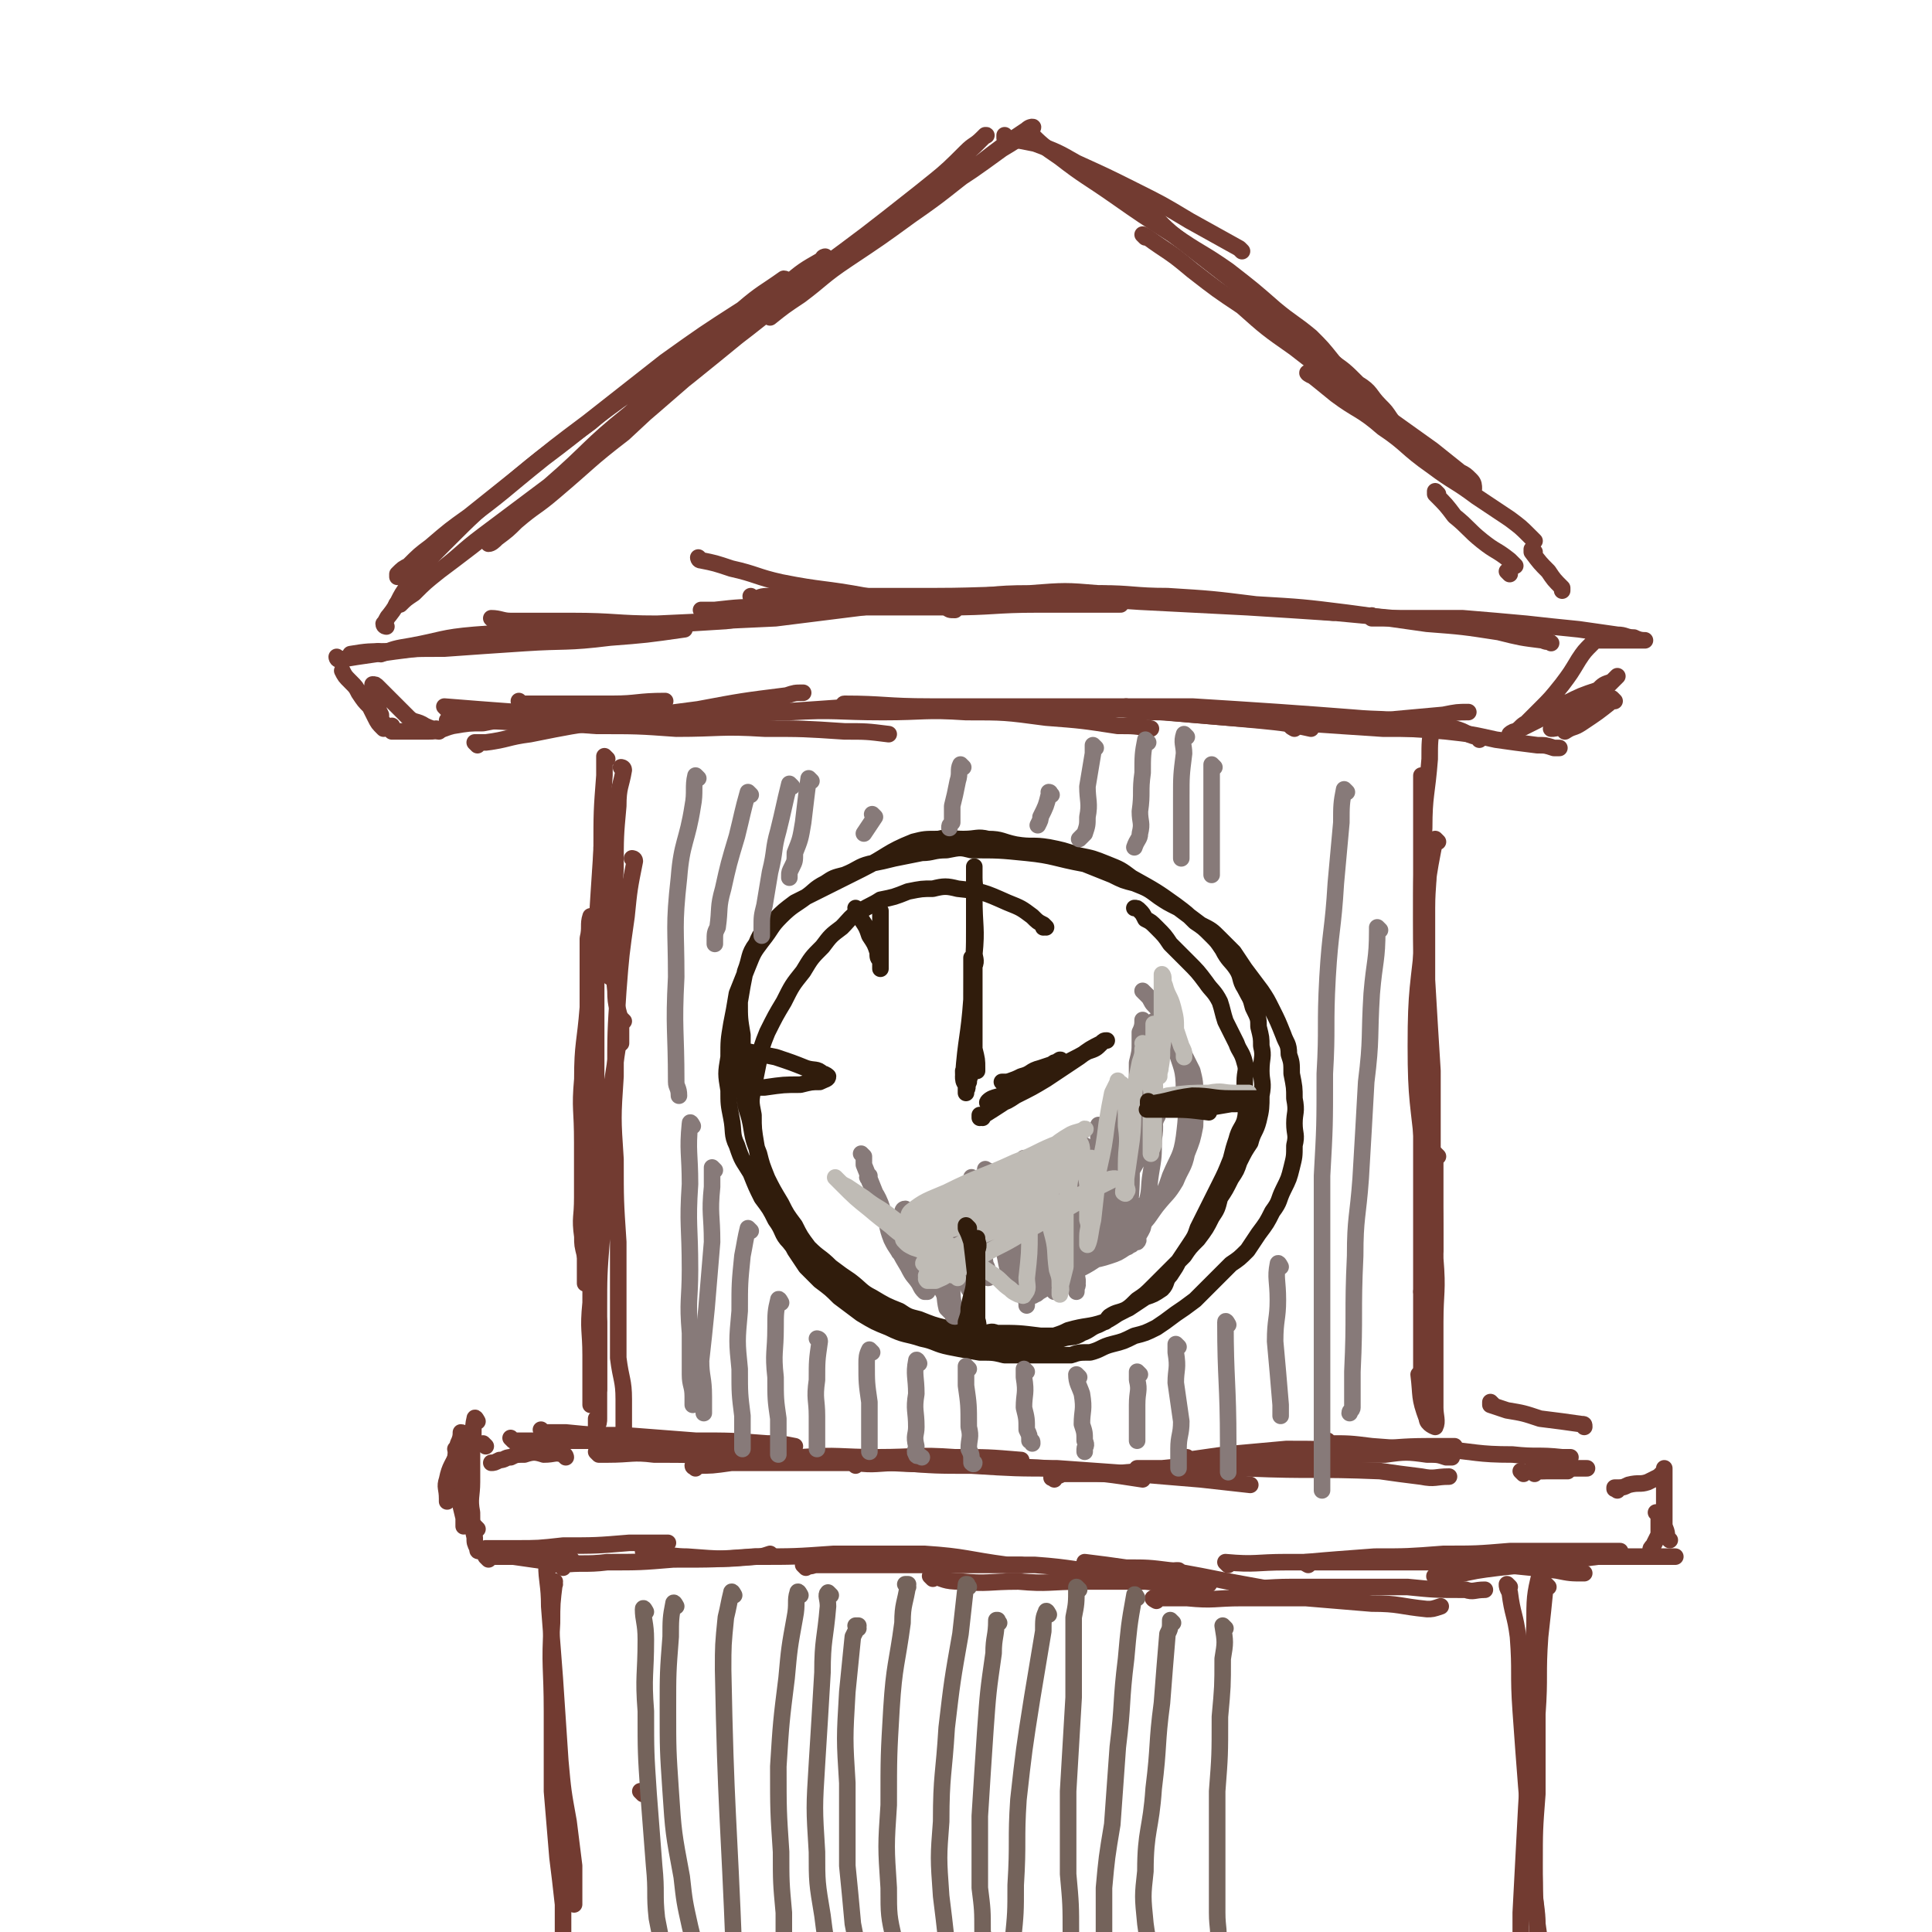 <svg viewBox='0 0 700 700' version='1.1' xmlns='http://www.w3.org/2000/svg' xmlns:xlink='http://www.w3.org/1999/xlink'><g fill='none' stroke='rgb(114,59,49)' stroke-width='6' stroke-linecap='round' stroke-linejoin='round'><path d='M220,290c0,0 -1,-1 -1,-1 0,1 0,2 0,4 0,7 0,7 -1,14 0,10 -1,10 0,21 0,8 1,8 2,16 0,4 0,4 0,9 0,0 1,0 1,1 '/><path d='M226,279c0,0 -1,-1 -1,-1 0,0 1,0 1,1 -1,6 -2,6 -2,13 -1,11 -1,11 -1,23 -1,13 0,13 0,26 0,9 -1,9 0,18 0,6 1,6 2,12 0,3 0,3 0,6 0,0 0,0 0,1 '/><path d='M220,275c0,0 -1,-1 -1,-1 0,3 0,4 0,7 -1,13 -1,13 -1,27 -1,15 -1,15 -2,31 0,14 0,14 0,27 0,11 0,11 0,22 0,8 0,8 0,17 0,6 0,6 0,11 0,2 0,2 0,5 '/><path d='M223,295c0,0 -1,-1 -1,-1 -1,3 0,4 -1,9 -2,13 -2,13 -3,27 -2,16 -2,16 -4,32 -1,14 -1,14 -2,28 -1,12 -1,12 -1,25 0,7 0,7 0,14 0,3 0,3 0,6 0,2 0,2 0,3 0,0 0,0 0,0 '/><path d='M216,340c0,0 -1,-1 -1,-1 0,0 1,0 1,1 -1,3 -1,3 -1,7 -1,12 -1,12 -2,25 -1,14 -1,14 -1,29 -1,14 0,14 0,27 0,10 0,10 0,19 0,6 0,6 0,12 0,2 0,2 0,5 0,0 0,0 0,1 '/><path d='M215,333c0,0 -1,-1 -1,-1 -1,3 0,4 -1,8 0,12 0,12 0,25 -1,13 -2,13 -2,26 -1,11 0,11 0,23 0,10 0,10 0,20 0,7 -1,7 0,14 0,3 0,3 1,7 '/><path d='M230,312c0,0 -1,-1 -1,-1 0,0 1,0 1,1 -2,10 -2,10 -3,20 -2,14 -2,14 -3,27 -1,15 -1,15 -1,31 -1,15 -1,15 0,30 0,15 0,15 1,30 0,11 0,11 0,23 0,9 0,9 0,19 1,8 2,8 2,15 0,5 0,5 0,10 0,2 0,2 0,4 0,0 0,0 0,1 '/><path d='M226,370c0,0 -1,-1 -1,-1 -1,3 -1,4 -1,9 -2,13 -2,13 -4,26 -2,13 -2,13 -3,27 -1,14 -1,14 -2,27 0,11 1,11 2,21 0,7 0,7 0,14 0,3 0,3 0,6 0,2 0,3 0,4 0,1 0,0 0,0 '/><path d='M222,399c0,0 -1,-1 -1,-1 0,0 1,0 1,1 -1,10 -2,10 -2,21 -1,14 -1,14 -2,29 -1,13 -1,13 -1,26 0,10 0,10 0,20 0,6 0,6 0,13 0,3 0,3 0,6 0,1 0,2 -1,3 0,0 0,0 0,-1 0,-1 0,-1 0,-2 '/><path d='M220,414c0,0 -1,-1 -1,-1 -1,4 0,5 -1,10 -1,11 -2,11 -3,22 -1,14 -1,14 -1,27 -1,10 0,10 0,19 0,6 0,6 0,12 0,3 0,3 0,6 '/><path d='M186,522c0,0 -1,-1 -1,-1 0,0 0,0 1,1 0,0 0,0 0,0 6,0 6,0 13,0 9,0 9,0 17,0 3,0 3,0 5,0 '/><path d='M202,521c0,0 -1,-1 -1,-1 0,0 0,0 1,1 2,0 2,0 5,1 9,0 9,-1 17,0 11,0 11,0 22,1 1,0 1,0 3,0 '/><path d='M197,519c0,0 -1,-1 -1,-1 0,0 0,0 1,1 4,0 4,0 8,0 10,1 10,1 21,1 13,1 13,1 26,2 13,0 13,0 26,1 5,0 5,0 10,1 '/><path d='M217,527c0,0 -1,-1 -1,-1 0,0 0,0 1,1 1,0 2,0 3,0 9,0 9,-1 17,0 13,0 13,0 26,1 14,0 14,0 27,0 14,-1 14,0 28,0 14,0 14,-1 28,0 12,0 12,0 24,1 '/><path d='M252,532c0,0 -1,-1 -1,-1 0,0 0,1 1,0 6,0 6,0 13,-1 12,0 12,0 25,0 16,0 16,0 32,0 18,1 18,0 35,1 16,1 16,0 31,2 13,1 13,1 26,3 '/><path d='M310,531c0,0 -1,-1 -1,-1 0,0 0,0 1,0 7,1 8,0 16,0 13,1 13,1 26,1 16,1 16,1 31,1 14,1 14,1 28,2 12,1 12,1 24,2 9,1 9,1 18,2 '/><path d='M382,536c0,0 -1,-1 -1,-1 0,0 0,1 0,0 2,0 2,0 4,-1 9,0 9,0 17,0 12,-1 12,-1 23,-2 14,0 14,0 27,0 24,1 24,0 48,1 7,1 7,1 15,2 5,1 5,0 10,0 '/><path d='M439,533c0,0 -1,-1 -1,-1 1,0 2,0 4,0 8,-1 8,-2 17,-3 11,-1 11,-1 22,-2 10,0 10,0 21,0 7,-1 8,-1 15,0 4,0 4,0 7,1 1,0 1,0 2,0 '/><path d='M431,529c0,0 -1,-1 -1,-1 0,0 0,1 0,1 7,-1 7,-1 14,-2 11,-1 11,-1 22,-2 12,0 12,0 24,1 7,0 7,0 15,0 6,0 6,0 11,0 3,0 3,0 6,0 0,0 0,0 0,0 '/><path d='M413,533c0,0 -1,-1 -1,-1 0,0 0,1 0,0 5,0 5,0 9,0 10,-1 10,-1 20,-2 15,-2 15,-3 29,-4 14,-1 14,-1 29,-1 12,-1 12,-1 25,-1 2,0 2,0 3,0 '/><path d='M205,528c0,0 -1,-1 -1,-1 0,0 0,0 1,1 0,0 0,0 0,0 0,0 0,-1 -1,-1 -3,-1 -3,0 -7,0 -3,-1 -4,-1 -7,0 -3,0 -3,0 -5,1 -2,0 -2,1 -4,1 -2,1 -2,1 -3,1 '/><path d='M176,524c0,0 -1,-1 -1,-1 0,0 0,0 1,1 0,0 0,0 0,0 0,0 -1,-1 -1,-1 0,0 0,0 1,1 0,0 0,0 0,0 '/><path d='M166,526c0,0 -1,-1 -1,-1 0,0 1,0 1,1 -2,5 -3,5 -4,10 -1,3 0,3 0,7 0,1 0,1 0,1 '/><path d='M168,520c0,0 0,-1 -1,-1 0,1 0,2 -1,4 -1,4 -1,4 -1,8 0,5 0,5 1,10 1,5 1,5 2,9 0,2 0,2 0,3 '/><path d='M173,515c0,0 -1,-2 -1,-1 -1,4 0,5 -1,10 0,7 0,7 0,13 0,5 -1,6 0,11 0,4 0,5 1,9 0,2 0,2 1,4 0,1 0,1 1,1 '/><path d='M168,538c0,0 -1,-1 -1,-1 0,0 1,0 1,0 0,4 -1,5 0,8 0,4 1,3 3,7 1,1 1,1 2,2 '/><path d='M177,565c0,0 -1,-1 -1,-1 4,0 5,0 10,0 7,1 7,1 14,2 3,0 3,0 7,-1 '/><path d='M177,562c0,0 -1,-1 -1,-1 5,0 6,0 11,0 8,0 8,0 17,-1 12,0 12,0 24,-1 7,0 7,0 14,0 '/><path d='M204,568c0,0 -1,-1 -1,-1 8,-1 9,0 17,-1 12,0 12,0 24,-1 15,0 15,0 29,-1 3,0 3,0 6,-1 '/><path d='M234,563c0,0 -1,-1 -1,-1 7,0 8,2 16,2 13,1 13,1 25,0 14,0 14,0 28,-1 17,0 17,0 33,0 15,1 15,2 30,4 3,0 3,0 5,0 '/><path d='M292,568c0,0 -1,-1 -1,-1 0,0 0,0 1,0 2,1 2,0 4,0 9,0 9,0 19,0 14,0 14,0 28,0 16,0 16,0 32,0 14,1 14,2 28,3 11,0 11,0 23,-1 1,0 1,0 1,0 '/><path d='M338,572c0,0 -1,-1 -1,-1 0,0 0,0 1,0 4,1 4,2 10,2 10,1 10,0 21,0 11,1 11,0 23,0 11,0 11,0 23,0 10,1 10,1 20,1 2,0 2,0 3,0 '/><path d='M394,567c0,0 -1,-1 -1,-1 0,0 0,0 0,0 8,1 8,1 15,2 8,0 8,0 16,1 11,2 11,2 21,4 11,2 11,2 22,4 2,0 2,0 4,0 '/><path d='M419,580c0,0 -2,-1 -1,-1 5,0 6,0 12,0 10,1 10,0 20,0 11,0 11,0 23,0 12,1 12,1 24,2 10,0 10,1 20,2 2,0 2,0 5,-1 '/><path d='M449,576c0,0 -1,-1 -1,-1 0,0 0,0 0,0 10,1 10,0 20,0 11,0 11,0 21,0 11,0 11,0 21,0 10,1 10,1 21,1 3,1 3,0 7,0 '/><path d='M445,567c0,0 -1,-1 -1,-1 0,0 0,0 0,0 11,1 11,0 22,0 13,0 13,0 27,0 13,0 13,0 26,0 13,1 13,1 26,1 10,1 10,1 19,2 5,1 5,1 10,1 '/><path d='M474,567c0,0 -2,-1 -1,-1 11,-1 12,-1 25,-2 12,0 12,0 25,-1 12,0 12,0 24,-1 11,0 11,0 21,0 8,0 8,0 16,0 2,0 2,0 3,0 '/><path d='M521,572c0,0 -2,-1 -1,-1 2,-1 3,0 6,0 9,-2 9,-2 17,-3 9,-1 9,-1 19,-2 9,-1 9,-1 17,-2 9,0 9,0 17,0 3,0 3,0 6,0 3,0 3,0 5,0 0,0 0,0 0,0 0,0 -1,0 -2,0 -1,0 -1,0 -1,0 -1,0 -1,0 -2,0 -1,0 -1,0 -2,0 -1,0 -1,0 -2,0 0,0 0,0 0,0 0,0 0,0 0,0 0,-1 0,-1 0,-2 0,-1 0,-1 1,-2 1,-2 1,-2 2,-4 0,-1 0,-2 0,-3 0,-1 0,-1 0,-2 0,-1 0,-1 0,-1 0,-1 0,-2 0,-2 0,0 0,0 0,0 0,1 0,0 -1,0 '/><path d='M482,523c0,0 -1,-1 -1,-1 0,0 0,0 0,1 8,0 8,0 16,1 13,1 13,1 25,1 13,1 13,2 26,2 9,1 9,0 18,1 1,0 1,0 3,0 '/><path d='M552,534c0,0 -1,-1 -1,-1 0,0 0,0 0,0 2,1 2,0 4,0 6,0 6,0 12,0 1,0 1,0 1,0 '/><path d='M199,568c0,0 -1,-2 -1,-1 0,6 1,7 1,15 1,13 1,13 2,26 1,15 1,15 2,30 1,11 1,11 3,22 1,8 1,8 2,16 0,7 0,7 0,14 0,0 0,0 0,-1 '/><path d='M201,574c0,0 -1,-1 -1,-1 0,0 1,0 1,0 -1,8 -1,8 -1,15 -1,16 0,16 0,32 0,15 0,15 0,29 1,12 1,12 2,24 1,8 1,8 2,17 0,4 0,4 0,8 0,2 0,2 0,3 '/><path d='M233,650c0,0 -1,-1 -1,-1 '/><path d='M547,575c0,0 -1,-1 -1,-1 0,1 0,1 1,3 1,8 2,8 3,16 1,13 0,13 1,27 1,14 1,14 2,27 1,12 1,12 2,23 1,9 1,9 1,17 1,7 1,7 1,13 1,3 1,3 1,7 0,1 0,1 0,2 0,0 0,0 0,0 '/><path d='M561,575c0,0 -1,-1 -1,-1 0,0 0,0 0,0 -1,10 -1,10 -2,19 -1,14 0,14 -1,28 0,14 0,14 0,29 -1,13 -1,13 -1,26 0,11 0,11 1,21 1,7 1,7 2,15 0,4 0,4 1,9 0,2 0,3 0,4 0,0 0,-1 0,-2 '/><path d='M559,571c0,0 -1,-2 -1,-1 -2,8 -2,9 -2,19 -1,17 -1,17 -2,34 0,16 0,16 -1,32 -1,19 -1,19 -2,38 0,4 0,4 0,8 0,1 0,1 0,1 '/><path d='M521,419c0,0 -1,-1 -1,-1 0,3 0,4 0,7 0,8 0,8 0,15 0,5 0,5 0,9 0,2 0,2 0,4 '/><path d='M516,282c0,0 -1,-1 -1,-1 0,6 0,7 0,14 0,14 0,14 0,28 0,16 0,16 0,32 0,16 0,16 0,33 0,15 0,15 0,31 0,13 0,13 0,27 0,12 0,12 0,24 0,8 0,8 0,17 0,5 0,5 0,11 0,2 0,2 0,5 0,0 0,1 0,1 0,-1 0,-1 0,-1 '/><path d='M518,312c0,0 -1,-1 -1,-1 0,0 0,0 0,1 1,8 0,8 0,17 0,13 0,13 0,26 1,17 1,17 2,33 0,18 0,18 0,36 1,16 1,16 1,32 1,12 0,12 0,23 0,9 0,9 0,18 0,7 0,7 0,13 0,3 1,5 0,7 0,0 -3,-1 -3,-3 -3,-8 -2,-8 -3,-16 '/><path d='M520,264c0,0 -1,-1 -1,-1 -1,5 -1,6 -1,12 -1,13 -2,13 -2,25 -1,17 -1,17 -1,33 0,22 1,22 1,43 1,17 0,17 0,34 0,13 1,13 1,25 0,10 0,10 0,20 0,4 0,4 0,9 0,2 1,3 0,4 0,1 -1,0 -1,0 -1,0 -1,0 -1,0 '/><path d='M521,305c0,0 -1,-1 -1,-1 -3,15 -3,16 -4,33 -2,21 -3,21 -3,42 0,20 1,20 3,41 0,2 0,2 0,5 '/><path d='M541,509c0,0 -1,-1 -1,-1 0,0 0,0 0,1 0,0 0,0 0,0 3,1 3,1 6,2 6,1 6,1 12,3 8,1 8,1 15,2 1,0 1,0 1,1 '/><path d='M556,534c0,0 -1,-1 -1,-1 0,0 0,0 0,0 0,0 0,0 0,0 6,0 6,0 11,-1 4,0 4,0 8,0 1,0 1,0 1,0 '/><path d='M586,540c0,0 -1,-1 -1,-1 0,0 0,1 0,0 3,0 3,0 5,-1 4,-1 4,0 7,-1 2,-1 2,-1 4,-2 1,-1 1,-1 2,-2 0,0 0,-1 0,-1 0,1 0,1 0,2 0,2 0,2 0,4 0,3 0,3 0,7 0,3 0,3 0,7 0,2 1,2 1,5 1,1 1,1 1,1 0,0 0,0 0,0 '/><path d='M189,255c0,0 -1,-1 -1,-1 0,0 0,1 1,1 3,0 3,0 7,0 13,0 13,0 26,0 9,0 9,-1 19,-1 '/><path d='M173,270c0,0 -1,-1 -1,-1 1,0 2,0 4,0 8,-1 8,-2 16,-3 15,-3 15,-3 29,-5 16,-2 17,-2 32,-4 16,-3 16,-3 32,-5 3,-1 3,-1 6,-1 '/><path d='M163,262c0,0 -1,-1 -1,-1 13,0 14,0 29,1 12,0 12,0 25,1 15,0 15,0 29,1 16,0 16,-1 32,0 14,0 14,0 29,1 8,0 8,0 16,1 '/><path d='M162,257c0,0 -1,-1 -1,-1 12,1 13,1 26,2 15,1 15,2 30,2 17,0 17,0 33,0 18,-1 18,-2 36,-2 17,-1 17,0 34,0 15,0 15,-1 30,0 14,0 14,0 29,2 13,1 13,1 26,3 6,0 6,0 12,1 '/><path d='M249,262c0,0 -1,-1 -1,-1 0,0 0,1 1,1 5,-1 5,-2 10,-2 11,-1 11,-1 22,-2 15,-1 15,-1 29,-2 17,0 17,1 34,1 17,0 17,0 34,0 15,0 15,0 30,0 13,1 13,1 25,2 12,1 12,1 23,2 10,1 10,1 19,3 0,0 0,0 0,0 '/><path d='M307,256c0,0 -2,-1 -1,-1 14,0 15,1 31,1 14,0 14,0 29,0 17,0 17,0 35,0 15,0 15,0 31,0 16,1 16,1 31,2 14,1 14,1 27,2 11,1 11,0 22,2 8,1 8,1 15,2 4,1 4,2 8,3 1,0 1,0 1,1 '/><path d='M409,257c0,0 -1,-1 -1,-1 0,0 0,1 0,1 7,1 7,1 14,1 11,1 11,1 23,2 13,1 13,1 26,2 15,1 15,1 30,2 11,0 11,0 23,1 9,1 9,1 18,3 7,1 7,1 15,2 3,0 3,0 6,1 1,0 1,0 2,0 '/><path d='M469,264c0,0 -2,-1 -1,-1 5,-1 6,0 13,-1 10,-1 10,-1 20,-1 11,-1 11,-1 22,-2 5,-1 5,-1 9,-1 '/><path d='M202,261c0,0 -1,-1 -1,-1 0,0 1,1 1,1 -3,0 -4,0 -8,0 -4,0 -5,-1 -9,0 -5,0 -5,0 -10,1 -5,0 -5,0 -11,1 -4,1 -4,2 -9,2 -3,0 -3,0 -6,0 -3,0 -3,0 -5,0 -1,0 -1,0 -2,0 0,-1 0,-1 0,-2 '/><path d='M159,265c0,0 -1,-1 -1,-1 0,0 1,1 1,1 -2,-1 -3,-1 -5,-2 -3,-2 -4,-1 -6,-3 -2,-2 -2,-2 -4,-4 -1,-1 -1,-1 -3,-3 -1,-1 -1,-1 -3,-3 -1,-1 -1,-1 -1,-1 -1,-1 -1,-1 -2,-1 0,0 0,0 0,0 0,0 0,0 0,1 0,3 0,3 1,5 1,3 1,3 2,5 0,2 0,2 1,3 0,1 0,1 0,2 0,0 0,0 0,0 -2,-2 -2,-2 -3,-4 -1,-2 -1,-2 -2,-4 -2,-2 -2,-2 -4,-5 -1,-2 -1,-2 -3,-4 -2,-2 -2,-2 -3,-4 0,0 0,0 0,0 '/><path d='M123,239c0,0 -1,-1 -1,-1 0,0 0,1 1,1 6,-1 6,-1 13,-2 7,-1 7,-1 15,-2 2,0 2,0 4,0 '/><path d='M128,238c0,0 -1,-1 -1,-1 6,-1 7,-1 13,-1 10,-1 10,-1 21,-1 14,-1 14,-1 29,-2 15,-1 15,0 31,-2 13,-1 13,-1 27,-3 '/><path d='M138,237c0,0 -1,-1 -1,-1 0,0 1,0 1,1 0,0 0,0 0,0 5,-2 5,-2 11,-3 11,-2 11,-3 23,-4 13,-1 13,-1 27,-1 16,-1 16,-1 31,-2 17,-1 17,-1 33,-2 14,-2 14,-2 29,-4 4,0 4,0 8,0 '/><path d='M179,225c0,0 -1,-1 -1,-1 3,0 4,1 7,1 11,0 11,0 22,0 16,0 16,1 31,1 22,-1 22,-1 43,-2 16,-2 16,-2 32,-4 '/><path d='M254,203c0,0 -1,-1 -1,-1 0,0 0,1 1,1 5,1 5,1 11,3 9,2 9,3 18,5 15,3 15,2 31,5 14,2 14,2 29,4 1,1 1,1 3,1 '/><path d='M255,222c0,0 -1,-1 -1,-1 1,0 2,0 5,0 9,-1 9,-1 18,-1 14,-1 14,0 29,0 19,0 19,0 37,0 17,0 17,-1 33,-1 13,0 13,0 26,0 2,0 2,0 4,0 '/><path d='M273,217c0,0 -1,-1 -1,-1 0,0 0,1 1,1 2,0 2,-1 5,-1 12,-1 12,0 23,0 19,0 19,0 38,0 19,0 19,-1 39,0 18,0 18,1 35,2 20,1 20,1 39,2 16,1 16,1 31,2 '/><path d='M339,218c0,0 -1,-1 -1,-1 2,0 3,0 7,0 14,-1 14,-2 28,-2 13,-1 13,-1 25,0 71,5 71,6 141,12 '/><path d='M400,216c0,0 -2,-1 -1,-1 11,0 12,1 24,1 16,1 16,1 32,3 17,1 17,1 33,3 15,2 15,2 29,4 13,1 13,1 26,3 8,2 8,2 16,3 2,1 2,0 3,1 '/><path d='M498,224c0,0 -1,-1 -1,-1 0,0 0,1 0,1 17,0 17,0 33,0 12,1 12,1 23,2 9,1 9,1 19,2 7,1 7,1 14,2 3,0 3,1 6,1 2,1 3,1 4,1 0,0 0,0 -1,0 -1,0 -1,0 -2,0 -1,0 -1,0 -2,0 -2,0 -2,0 -4,0 -2,0 -2,0 -3,0 -2,0 -2,0 -3,0 -1,0 -1,0 -2,0 0,0 0,0 -1,0 0,0 0,0 0,0 0,0 0,0 -1,1 -3,3 -3,3 -5,6 -3,5 -3,5 -6,9 -4,5 -4,5 -8,9 -2,2 -2,2 -5,5 -2,1 -2,2 -4,3 -1,1 -2,1 -2,1 0,0 1,-1 2,-1 4,-2 4,-2 8,-4 5,-3 5,-3 10,-6 6,-3 6,-3 12,-5 2,-2 2,-2 5,-3 1,-1 2,-2 2,-2 0,0 -1,1 -2,2 -2,2 -2,2 -4,4 -3,3 -3,3 -7,6 -2,2 -2,1 -5,3 -2,2 -1,2 -3,3 -1,1 -2,1 -3,1 0,0 1,-1 1,-1 0,0 0,0 0,0 '/><path d='M585,254c0,0 -1,-1 -1,-1 0,0 0,0 0,1 0,0 0,0 0,0 -5,4 -5,4 -11,8 -3,2 -3,1 -6,3 '/><path d='M140,227c0,0 -1,0 -1,-1 1,-1 1,-2 2,-3 4,-5 3,-6 7,-11 6,-8 6,-8 13,-15 11,-11 11,-11 23,-21 14,-12 15,-12 30,-23 8,-7 8,-7 17,-13 '/><path d='M285,102c0,0 0,-1 -1,-1 -7,5 -8,5 -15,11 -14,9 -14,9 -28,19 -14,11 -14,11 -28,22 -12,9 -12,9 -23,18 -10,8 -10,8 -20,16 -7,5 -7,5 -14,11 -4,3 -4,3 -8,7 -2,1 -2,1 -4,3 0,1 0,1 0,1 2,-2 2,-2 4,-4 10,-8 10,-8 20,-16 15,-11 14,-11 29,-23 16,-12 16,-13 33,-25 15,-11 16,-10 31,-21 11,-8 11,-8 23,-15 5,-4 5,-4 11,-8 2,-1 3,-2 4,-4 0,0 -1,0 -1,1 -7,4 -7,4 -13,9 -14,11 -13,11 -26,21 -16,13 -16,13 -31,26 -15,12 -14,13 -29,26 -12,9 -12,9 -24,18 -8,6 -8,7 -16,13 -5,4 -5,4 -9,8 -3,2 -3,2 -5,4 -1,0 -2,0 -1,0 5,-4 6,-5 11,-9 16,-12 16,-12 31,-24 21,-16 21,-16 41,-32 23,-18 23,-18 45,-36 33,-26 33,-25 65,-51 7,-6 7,-6 13,-12 3,-3 3,-2 6,-5 1,-1 2,-1 1,-1 -1,1 -2,2 -4,4 -10,9 -10,9 -20,17 -19,15 -19,15 -38,29 -19,16 -19,16 -38,31 -16,13 -16,13 -31,27 -13,10 -12,10 -25,21 -7,6 -7,5 -14,11 -3,3 -3,3 -7,6 -1,1 -2,2 -3,2 0,0 -1,-1 0,-2 7,-7 8,-7 16,-13 18,-15 18,-15 37,-29 20,-17 20,-18 41,-34 19,-15 19,-15 39,-29 16,-11 16,-11 31,-21 11,-7 11,-7 22,-15 5,-3 5,-3 9,-6 1,-1 3,-2 2,-2 0,0 -1,0 -2,1 -9,6 -9,6 -18,13 -12,9 -11,9 -24,18 -11,8 -11,8 -23,16 -9,6 -9,7 -17,13 -6,4 -6,4 -11,8 '/><path d='M365,50c0,0 -1,0 -1,-1 0,0 0,1 0,1 6,1 6,1 11,2 8,3 8,3 15,7 11,5 11,5 21,10 10,5 10,5 20,11 9,5 9,5 18,10 1,1 1,1 1,1 '/><path d='M374,49c0,0 -1,-1 -1,-1 4,4 5,5 11,9 9,7 10,7 20,14 10,7 10,7 21,14 10,7 10,6 20,13 9,7 9,7 17,14 6,5 7,5 13,10 4,4 4,4 8,9 2,2 2,2 3,4 '/><path d='M403,66c0,0 -1,0 -1,-1 0,0 0,1 0,1 6,4 6,4 12,8 7,7 7,8 15,14 9,7 9,7 18,14 9,7 8,8 17,15 8,7 8,6 17,13 6,4 6,4 11,9 5,3 4,4 8,8 2,2 2,2 4,5 0,0 0,0 0,0 '/><path d='M415,86c0,0 -1,-1 -1,-1 2,1 3,2 6,4 6,4 6,4 12,9 9,7 9,7 18,13 9,8 9,8 19,15 9,7 9,7 19,14 9,7 9,7 17,13 7,5 7,5 14,10 5,4 5,4 10,8 2,1 2,1 4,3 1,1 1,2 1,3 0,0 0,0 -1,0 '/><path d='M475,136c0,0 -2,-1 -1,-1 4,3 5,4 10,8 8,6 9,5 17,12 9,6 8,7 18,14 8,6 8,5 16,11 6,4 6,4 12,8 4,3 4,3 7,6 1,1 1,1 2,2 '/><path d='M521,179c0,0 -1,-1 -1,-1 0,0 0,1 0,1 4,4 4,4 7,8 5,4 5,5 10,9 5,4 5,3 10,7 1,1 1,1 2,2 '/><path d='M556,200c0,0 -1,-1 -1,-1 0,0 0,0 0,1 3,4 3,4 6,7 2,3 2,3 5,6 0,0 0,0 0,1 '/><path d='M547,208c0,0 -1,-1 -1,-1 '/></g>
<g fill='none' stroke='rgb(48,28,12)' stroke-width='6' stroke-linecap='round' stroke-linejoin='round'><path d='M379,336c0,0 -1,-1 -1,-1 0,0 0,0 0,1 0,0 0,0 0,0 1,0 1,0 0,-1 -2,-1 -2,-1 -4,-3 -4,-3 -4,-3 -9,-5 -9,-4 -9,-4 -18,-5 -4,-1 -5,-1 -9,0 -4,0 -4,0 -9,1 -5,2 -5,2 -10,3 -3,2 -4,2 -7,4 -4,2 -4,3 -7,6 -4,3 -4,3 -7,7 -4,4 -4,4 -7,9 -4,5 -4,5 -7,11 -3,5 -3,5 -6,11 -2,5 -2,5 -3,10 -1,5 -1,5 -2,10 -1,5 -1,5 0,10 0,5 0,5 1,11 1,5 1,5 2,11 2,5 2,5 4,10 1,5 1,5 3,9 2,4 3,4 5,8 2,3 2,3 4,6 3,3 3,3 5,5 4,3 4,3 7,6 4,3 4,3 8,6 5,3 5,3 10,5 6,3 6,2 12,4 5,1 5,2 10,3 5,1 5,1 11,2 5,0 5,0 9,1 4,0 4,0 8,0 4,0 4,0 8,0 4,0 4,0 8,0 3,-1 3,-1 7,-1 4,-1 4,-2 8,-3 4,-1 4,-1 8,-3 4,-1 4,-1 8,-3 3,-2 3,-2 7,-5 3,-2 3,-2 7,-5 3,-3 3,-3 6,-6 3,-3 3,-3 7,-7 3,-2 3,-2 6,-5 2,-3 2,-3 4,-6 3,-4 3,-4 5,-8 3,-4 2,-4 4,-8 2,-4 2,-4 3,-8 1,-4 1,-4 1,-8 1,-4 0,-4 0,-8 0,-4 1,-4 0,-9 0,-4 0,-4 -1,-9 0,-4 0,-4 -1,-7 0,-4 -1,-4 -2,-7 -2,-5 -2,-5 -4,-9 -2,-4 -2,-4 -4,-7 -3,-4 -3,-4 -6,-8 -2,-3 -2,-3 -4,-6 -3,-3 -3,-3 -5,-5 -3,-3 -3,-3 -7,-5 -4,-3 -4,-3 -8,-6 -4,-2 -4,-2 -7,-4 -4,-3 -4,-3 -9,-5 -4,-1 -4,-1 -8,-3 -5,-2 -5,-2 -10,-4 -11,-2 -11,-3 -21,-4 -10,-1 -10,-1 -20,-1 -4,-1 -4,-1 -9,0 -5,0 -5,1 -9,1 -5,1 -5,1 -10,2 -4,1 -4,1 -9,2 -4,1 -4,2 -9,4 -4,1 -4,1 -7,3 -4,2 -4,3 -7,5 -4,3 -5,3 -9,7 -4,4 -3,4 -7,9 -3,4 -3,4 -5,9 -2,5 -2,5 -4,10 -1,6 -1,6 -2,11 -1,6 -1,6 -1,12 -1,6 -1,6 0,12 0,5 0,5 1,10 1,5 0,6 2,10 2,6 2,5 5,10 2,5 2,5 4,9 3,4 3,4 5,8 3,4 2,5 5,8 3,4 4,4 7,7 4,4 4,4 8,8 3,2 3,2 7,5 3,2 3,3 7,5 4,2 4,2 8,3 5,2 5,2 11,4 4,1 4,1 9,2 4,2 4,2 8,3 3,1 3,0 6,1 4,0 4,0 8,0 3,0 3,0 6,0 3,-1 4,-1 7,-1 3,-1 3,-1 7,-2 3,-1 4,0 7,-2 3,-1 3,-2 6,-3 4,-2 4,-2 7,-4 4,-2 4,-2 7,-5 3,-2 3,-2 6,-5 3,-3 3,-3 5,-5 3,-3 3,-3 6,-6 2,-3 2,-3 5,-6 3,-4 3,-4 5,-8 2,-3 2,-3 3,-7 2,-3 2,-3 4,-7 2,-3 2,-3 3,-6 2,-4 2,-4 4,-7 1,-4 2,-4 3,-8 1,-4 1,-5 1,-9 1,-5 0,-5 0,-9 0,-5 1,-5 0,-9 0,-3 0,-3 -1,-7 0,-3 0,-3 -2,-7 -1,-4 -1,-3 -3,-7 -2,-3 -1,-4 -3,-7 -2,-3 -3,-3 -5,-7 -2,-3 -2,-3 -4,-5 -3,-3 -3,-3 -6,-5 -3,-3 -3,-3 -7,-6 -7,-5 -7,-5 -16,-10 -4,-3 -4,-3 -9,-5 -5,-2 -5,-2 -10,-3 -6,-2 -6,-2 -11,-3 -6,-1 -6,0 -12,-1 -5,-1 -5,-2 -10,-2 -4,-1 -4,0 -9,0 -5,0 -5,-1 -9,0 -5,0 -5,0 -9,1 -10,4 -9,5 -19,10 -8,4 -8,4 -16,8 -4,2 -4,2 -8,4 -4,3 -4,3 -7,6 -4,4 -5,4 -7,9 -3,4 -2,5 -4,10 -1,5 -1,5 -2,11 0,6 0,6 1,12 0,5 0,5 0,11 0,5 0,5 1,11 0,5 1,5 2,10 1,6 1,6 3,11 1,4 1,4 3,9 2,4 2,4 5,9 2,4 2,4 5,8 2,4 2,4 5,8 4,4 4,3 8,7 4,3 4,3 7,5 4,3 4,4 8,6 5,3 5,3 10,5 3,2 3,2 7,3 5,2 5,2 9,3 4,1 4,1 8,1 3,1 3,0 6,1 3,0 3,-1 5,0 8,0 8,0 16,1 2,0 2,0 5,0 3,-1 3,-1 5,-2 7,-2 7,-1 13,-3 1,0 1,-1 2,-2 3,-2 3,-1 7,-3 3,-2 3,-2 6,-4 3,-1 3,-1 6,-3 2,-2 1,-3 3,-5 2,-3 2,-3 3,-5 2,-3 2,-3 4,-6 2,-3 2,-3 3,-6 2,-4 2,-4 4,-8 2,-4 2,-4 4,-8 2,-4 2,-4 4,-9 1,-4 1,-4 2,-7 1,-4 2,-4 3,-7 1,-4 0,-4 0,-7 0,-4 0,-4 0,-7 0,-4 1,-4 0,-7 -1,-4 -2,-4 -3,-7 -2,-4 -2,-4 -4,-8 -1,-3 -1,-4 -2,-7 -2,-4 -3,-4 -5,-7 -3,-4 -3,-4 -7,-8 -3,-3 -3,-3 -6,-6 -2,-3 -2,-3 -5,-6 -2,-2 -2,-2 -4,-3 -1,-2 -1,-2 -2,-3 -1,-1 -1,-1 -2,-1 '/><path d='M353,348c0,0 -1,-1 -1,-1 0,0 0,0 0,1 0,0 0,0 0,0 1,0 0,-1 0,-1 0,6 0,7 0,14 1,8 0,8 0,16 0,5 1,5 0,10 0,3 -1,3 -1,5 -1,2 0,2 -1,3 0,0 0,1 0,1 0,-1 0,-1 0,-2 1,-6 1,-6 1,-12 1,-14 1,-14 1,-28 1,-9 1,-9 1,-18 0,-5 0,-5 0,-11 1,-3 0,-3 0,-7 0,-1 0,-1 0,-2 0,-1 0,-1 0,-2 0,0 0,0 0,1 0,5 0,5 0,10 0,11 1,11 0,21 0,11 0,11 -1,21 -1,8 -1,8 -2,15 0,3 0,3 -1,6 0,2 0,2 1,3 0,1 0,2 0,2 -1,-1 -1,-2 -1,-3 1,-14 2,-14 3,-28 1,-6 1,-6 1,-12 1,-2 0,-3 0,-5 0,-1 0,-2 0,-2 0,-1 0,0 0,1 0,4 0,4 0,9 0,7 0,7 0,14 0,7 0,7 0,13 1,4 1,4 1,7 0,1 0,1 0,1 '/><path d='M356,405c0,0 -1,-1 -1,-1 0,0 0,1 0,1 8,-5 8,-5 15,-10 7,-4 7,-4 13,-8 5,-3 6,-3 11,-6 3,-1 3,-1 5,-3 1,-1 1,-1 2,-1 0,0 0,0 0,0 -1,0 -1,0 -2,1 -4,2 -4,2 -8,5 -6,4 -6,4 -12,8 -5,3 -5,3 -11,6 -3,2 -3,2 -6,3 -1,1 -1,1 -2,1 -1,-1 -3,-1 -2,-2 2,-2 4,-1 9,-4 5,-3 4,-3 9,-6 3,-2 3,-2 6,-4 1,0 2,-1 2,-1 1,0 -1,0 -1,1 -3,1 -3,1 -6,2 -4,1 -3,2 -7,3 -2,1 -2,1 -5,2 -1,0 -1,0 -2,0 '/><path d='M311,330c0,0 -1,-1 -1,-1 0,1 1,2 2,4 2,3 2,3 3,6 2,3 2,3 3,6 0,2 0,2 1,3 0,1 0,1 0,2 0,1 0,1 0,1 0,0 0,-1 0,-1 0,-3 0,-3 0,-6 0,-3 0,-3 0,-7 0,-3 0,-3 0,-5 0,-1 0,-1 0,-2 '/></g>
<g fill='none' stroke='rgb(135,122,121)' stroke-width='6' stroke-linecap='round' stroke-linejoin='round'><path d='M313,419c0,0 -1,-1 -1,-1 0,0 0,0 1,1 0,1 0,1 0,3 2,5 2,5 4,10 2,5 2,5 4,9 2,4 1,4 3,7 0,2 1,2 1,4 1,1 0,1 1,2 0,0 0,0 0,0 -2,-3 -2,-3 -3,-5 -2,-5 -1,-5 -3,-10 -2,-3 -2,-3 -3,-6 -1,-3 -1,-3 -2,-5 0,-1 0,-1 0,-2 -1,0 -1,1 0,1 1,5 2,4 4,9 2,6 2,6 5,12 2,6 2,6 5,11 2,4 2,3 4,6 1,2 1,2 2,3 0,0 0,0 1,0 0,-1 0,-2 0,-3 -2,-4 -2,-4 -3,-9 -1,-5 -1,-5 -2,-9 -1,-3 -1,-3 -2,-5 -1,-2 -1,-1 -2,-3 0,0 0,-1 1,-1 1,1 1,2 2,5 3,6 3,6 6,13 3,5 3,5 5,11 2,3 1,3 2,7 1,1 1,1 2,2 0,0 0,1 1,1 0,-1 0,-1 0,-2 -1,-5 -1,-5 -1,-10 -1,-6 -2,-6 -3,-12 -1,-4 -1,-4 -2,-7 0,-2 0,-2 0,-4 -1,0 -1,-1 0,0 0,0 0,0 0,1 2,4 2,4 4,7 2,4 2,4 4,8 2,3 2,3 3,6 0,1 0,1 0,2 1,1 1,1 0,1 0,-1 0,-1 0,-3 -2,-10 -1,-10 -3,-20 -1,-3 -1,-3 -2,-6 -1,-2 0,-2 0,-4 -1,-1 -1,-2 0,-2 2,3 2,4 4,9 3,5 3,5 4,10 2,3 1,3 3,7 0,2 1,2 1,3 1,1 0,2 0,2 0,0 1,0 0,-1 0,-2 0,-2 -1,-4 -1,-7 0,-7 -1,-14 -1,-5 -1,-5 -2,-9 -1,-3 -1,-3 -2,-5 0,-2 0,-2 0,-3 0,0 0,-1 0,0 2,2 2,3 3,5 2,6 3,6 5,11 2,6 2,6 4,11 1,3 1,3 3,7 0,1 0,1 0,2 1,0 1,1 0,1 0,-1 -1,-1 -1,-2 -2,-5 -1,-5 -3,-11 -1,-7 -1,-7 -2,-14 -1,-4 -1,-4 -2,-8 -1,-2 -1,-2 -2,-4 0,-1 0,-2 0,-1 1,0 1,0 1,1 2,6 2,6 4,12 2,8 2,8 5,16 1,5 1,5 3,11 0,3 0,3 1,6 1,1 1,1 1,3 0,0 0,0 0,0 0,-3 1,-3 0,-6 -1,-8 -1,-8 -2,-16 -1,-7 -1,-7 -3,-15 0,-4 -1,-4 -1,-8 0,-2 0,-2 0,-4 1,0 0,-1 0,0 1,0 1,1 1,2 1,6 1,6 2,12 1,6 2,6 4,13 1,4 1,4 1,7 1,2 1,2 1,4 0,0 0,0 0,0 0,-1 0,-1 0,-2 0,-5 1,-5 0,-11 0,-7 0,-7 -1,-15 -1,-4 -1,-4 -2,-8 0,-2 0,-2 -1,-5 0,-1 0,-2 0,-1 1,0 1,1 1,2 2,7 2,6 4,13 3,13 3,13 5,25 1,3 1,3 1,6 1,1 0,2 0,2 0,0 0,-1 0,-2 0,-5 1,-5 0,-10 -1,-9 -1,-9 -3,-18 -1,-6 -1,-6 -2,-12 0,-2 0,-2 -1,-5 0,-1 0,-2 0,-3 0,0 0,1 0,1 2,5 3,5 4,10 3,8 2,8 4,16 2,7 2,6 5,13 1,3 1,3 1,6 1,2 0,2 0,3 0,0 0,1 0,1 0,-3 1,-3 0,-6 -1,-8 -1,-8 -2,-16 -2,-8 -2,-8 -3,-16 -1,-4 -1,-4 -2,-9 0,-2 0,-2 -1,-4 0,0 0,-1 0,-1 1,0 1,1 1,2 2,5 2,5 4,9 2,7 2,7 4,13 1,4 1,4 1,8 1,3 1,3 1,5 1,1 0,1 0,2 0,0 0,-1 0,-2 0,-5 0,-5 0,-10 0,-7 0,-7 0,-14 0,-5 0,-5 0,-9 0,-2 0,-2 0,-4 0,-1 0,-1 0,-1 0,0 0,0 0,1 1,5 1,5 2,9 1,6 1,6 2,12 0,5 0,5 0,10 1,2 0,2 0,4 0,1 0,2 0,2 0,0 0,-1 0,-2 1,-4 1,-4 1,-7 1,-8 0,-8 0,-16 0,-5 0,-5 0,-11 0,-3 0,-3 0,-6 0,-1 0,-1 0,-2 0,-1 0,-2 0,-1 1,1 1,1 1,3 1,6 1,6 2,13 1,7 1,7 1,15 1,4 0,4 0,8 0,2 0,2 0,3 0,0 0,1 0,1 0,-2 0,-2 0,-4 0,-5 0,-5 0,-11 1,-8 0,-8 1,-16 1,-5 1,-5 2,-11 0,-2 0,-2 -1,-5 0,-1 0,-2 0,-2 0,0 0,0 0,1 1,5 1,5 2,9 1,8 1,8 2,16 0,6 0,6 0,11 1,3 0,3 0,5 0,1 0,3 0,3 1,-2 1,-4 1,-7 1,-9 1,-9 1,-18 1,-11 1,-11 2,-22 0,-7 0,-7 0,-15 1,-4 1,-4 1,-7 1,-3 1,-2 1,-5 1,-1 0,-1 0,-3 0,0 0,-1 0,0 0,1 0,2 -1,4 0,6 0,6 0,13 -1,5 -1,5 -1,11 0,4 0,4 0,7 0,3 0,3 0,5 0,0 0,0 0,0 1,-1 1,0 2,-1 1,-1 1,-1 2,-2 1,-1 1,-1 1,-1 1,-1 1,-1 2,-2 0,0 0,0 0,0 0,0 1,0 0,1 -1,3 -1,3 -3,7 -3,7 -3,7 -7,14 -4,7 -5,7 -10,14 -4,5 -4,4 -9,9 -3,3 -3,3 -6,6 -1,1 -1,2 -3,2 -1,1 -2,1 -2,1 -1,-1 -1,-1 -1,-2 3,-3 4,-3 7,-5 6,-4 7,-4 13,-7 6,-2 6,-2 11,-5 2,-1 2,-1 4,-2 0,0 1,0 1,1 -1,1 -1,1 -2,2 -3,3 -3,3 -6,5 -5,4 -5,4 -10,7 -5,4 -5,3 -10,6 -4,2 -3,3 -6,4 -2,1 -2,1 -3,2 -1,0 -1,0 -2,0 0,0 -1,0 -1,0 2,-1 3,-2 5,-2 6,-2 6,-2 11,-4 6,-2 6,-1 12,-3 3,-1 3,-1 6,-3 1,0 1,-1 2,-1 1,-1 2,-1 2,-1 1,-1 0,-1 0,-2 1,-1 1,-1 2,-3 1,-4 1,-4 1,-8 2,-6 1,-6 2,-12 1,-6 1,-6 1,-12 1,-6 0,-6 0,-12 0,-5 0,-5 0,-10 0,-4 0,-4 0,-8 0,-2 0,-2 0,-5 0,-2 0,-2 0,-4 0,-1 0,-1 0,-2 0,-1 0,-2 0,-2 2,0 4,-1 5,1 3,3 2,4 3,9 2,7 3,7 3,15 1,8 1,9 0,17 -1,7 -2,7 -5,14 -2,6 -2,6 -6,11 -3,5 -4,5 -8,9 -4,4 -4,4 -9,7 -4,3 -5,3 -9,6 -5,2 -5,2 -9,5 -3,2 -3,2 -5,3 -2,1 -2,2 -3,2 -1,1 -1,0 -2,1 0,0 -1,0 -1,0 1,-1 2,-1 3,-1 5,-3 5,-3 10,-6 7,-4 7,-3 14,-8 7,-4 7,-4 13,-10 4,-3 4,-4 7,-8 4,-5 4,-4 7,-9 2,-5 3,-5 4,-10 2,-5 2,-5 3,-10 0,-5 1,-6 0,-11 0,-5 0,-5 -1,-9 -2,-4 -2,-4 -4,-8 -1,-3 -1,-3 -3,-6 -2,-3 -2,-3 -4,-5 -1,-3 -1,-3 -3,-5 -1,-1 -1,-2 -2,-3 -1,-1 -1,-1 -2,-2 0,0 0,0 0,0 '/></g>
<g fill='none' stroke='rgb(191,187,181)' stroke-width='6' stroke-linecap='round' stroke-linejoin='round'><path d='M315,437c0,0 -1,-1 -1,-1 0,0 0,0 1,1 1,1 1,2 3,3 6,5 5,5 11,9 6,4 6,4 12,7 4,2 4,1 8,3 2,0 2,0 4,1 1,0 1,-1 0,-1 0,-1 -1,-1 -2,-2 -3,-1 -3,-1 -6,-2 -4,-1 -4,0 -8,-1 -3,-1 -3,-1 -6,-2 -2,-1 -2,-1 -3,-2 -1,-1 -1,-1 0,-2 4,-4 4,-4 9,-7 11,-6 11,-6 22,-11 9,-4 9,-3 17,-6 4,-2 4,-1 8,-3 1,0 1,0 1,0 0,0 0,0 0,0 -4,3 -4,3 -8,6 -6,4 -6,4 -13,8 -7,4 -7,5 -15,9 -3,1 -3,1 -7,2 -2,1 -5,1 -3,1 19,-13 22,-14 44,-27 4,-2 4,-3 7,-5 1,0 0,-1 -1,0 -2,0 -2,0 -4,1 -7,4 -7,4 -14,7 -8,4 -8,5 -16,9 -8,3 -8,3 -15,6 -5,2 -5,2 -10,3 -1,0 -1,-1 0,-2 5,-4 6,-4 13,-7 12,-6 12,-5 25,-11 8,-3 8,-4 16,-7 4,-2 4,-2 7,-4 1,0 3,-1 2,-1 -1,1 -3,1 -5,2 -7,4 -6,5 -13,9 -10,7 -10,6 -21,12 -8,4 -8,4 -17,9 -3,2 -3,2 -6,4 -2,0 -3,0 -4,1 -1,0 0,-1 1,-1 6,-2 6,-2 12,-4 14,-5 14,-5 28,-11 10,-3 10,-3 19,-7 4,-1 4,-1 8,-3 0,0 1,-1 0,0 -1,0 -1,1 -3,2 -6,4 -5,4 -11,9 -9,6 -9,6 -19,12 -8,5 -8,4 -16,9 -4,2 -4,3 -8,5 -1,1 -2,1 -3,1 -1,0 0,-1 0,-1 6,-3 6,-3 13,-6 14,-6 14,-6 28,-12 10,-4 10,-4 20,-8 4,-2 4,-2 8,-4 0,0 0,0 0,0 -1,0 -2,0 -3,1 -6,4 -6,5 -13,9 -9,5 -9,5 -18,10 -8,5 -8,4 -16,9 -5,2 -5,3 -10,5 -2,2 -3,2 -5,3 -2,0 -2,0 -3,0 -1,-1 0,-1 0,-1 -1,-1 0,-1 0,-2 0,-1 0,-1 0,-3 -1,-2 0,-3 -1,-5 -2,-3 -2,-3 -4,-5 -4,-4 -4,-4 -8,-7 -5,-4 -5,-3 -10,-7 -3,-2 -3,-2 -6,-4 -2,-1 -2,-1 -3,-2 -1,-1 -2,-2 -1,-1 0,0 1,1 2,2 5,5 5,5 10,9 7,6 8,6 15,12 5,4 5,4 10,8 2,2 2,2 5,4 1,0 2,1 2,1 -1,-1 -2,-2 -4,-3 -2,-3 -2,-3 -4,-6 -2,-3 -3,-3 -5,-6 -1,-1 -1,-1 -1,-2 -1,-1 0,-2 0,-1 7,3 8,4 15,9 6,4 6,4 12,8 3,2 3,3 6,5 1,1 1,1 3,2 1,0 2,1 2,0 2,-2 1,-3 1,-6 1,-9 1,-9 1,-17 1,-7 0,-7 0,-14 0,-4 0,-4 -1,-8 0,-1 0,-2 0,-2 1,-1 1,0 1,0 2,4 3,4 4,9 2,7 2,7 4,15 2,7 1,7 2,14 1,3 1,3 1,6 1,1 0,2 0,3 0,0 0,-1 0,-2 1,-4 1,-4 2,-8 0,-10 0,-10 0,-20 1,-7 1,-7 2,-14 1,-4 1,-4 2,-8 0,-2 0,-2 0,-4 1,0 0,-1 0,-1 1,2 2,2 2,5 1,6 1,6 2,12 0,6 0,6 0,13 1,3 0,3 0,6 0,1 0,3 0,3 1,-2 1,-5 2,-9 1,-9 1,-9 2,-18 2,-9 2,-9 3,-17 1,-6 1,-6 2,-11 1,-2 1,-2 2,-4 0,0 0,-1 0,0 2,1 2,1 2,3 1,6 1,6 1,13 1,7 0,7 0,14 0,4 0,4 0,7 0,2 1,2 0,3 0,1 -1,0 -1,0 0,-2 1,-2 1,-5 1,-7 1,-7 2,-14 1,-9 0,-9 1,-18 1,-5 1,-5 2,-10 1,-3 1,-3 1,-5 1,-1 0,-2 0,-2 1,1 1,2 1,4 1,6 2,6 2,12 1,6 0,6 0,12 0,5 0,5 0,9 0,1 0,2 0,3 0,0 0,-1 0,-1 1,-2 1,-2 1,-4 0,-6 0,-6 0,-11 1,-9 0,-10 0,-19 0,-4 0,-4 0,-8 0,-1 0,-1 0,-3 0,0 0,-1 0,-1 0,1 0,2 0,3 1,4 1,4 1,7 1,3 1,3 1,5 1,1 0,2 0,3 0,0 0,1 0,1 0,-1 0,-1 0,-1 1,-5 1,-5 1,-9 1,-6 0,-6 0,-12 0,-5 0,-5 0,-9 0,-2 0,-2 0,-4 0,-1 0,-2 0,-2 1,1 0,2 1,4 1,4 2,4 3,8 1,4 1,4 1,8 1,3 1,3 2,6 1,2 1,2 1,3 0,0 0,0 0,1 '/><path d='M426,399c0,0 -1,-1 -1,-1 0,0 0,0 0,1 0,0 0,0 0,0 1,0 -1,-1 0,-1 7,0 9,0 17,1 3,0 3,0 6,0 1,0 1,0 1,0 0,0 0,0 -1,0 -2,0 -2,0 -4,0 -4,0 -4,0 -9,0 -4,0 -4,0 -8,0 -3,0 -3,0 -6,0 -2,0 -2,0 -3,0 0,0 0,0 0,0 3,-1 2,-1 5,-2 8,-1 8,-1 15,-1 5,-1 5,0 9,0 3,0 3,0 5,0 0,0 1,0 0,0 -1,0 -2,0 -4,1 -4,1 -4,1 -8,1 -3,1 -3,1 -6,1 -2,0 -2,0 -5,0 '/></g>
<g fill='none' stroke='rgb(48,28,12)' stroke-width='6' stroke-linecap='round' stroke-linejoin='round'><path d='M417,400c0,0 -1,-1 -1,-1 0,0 0,0 0,1 0,0 0,0 0,0 8,-1 8,-2 16,-3 7,0 7,1 14,1 3,0 3,0 7,0 1,0 1,0 3,0 0,0 1,0 0,0 -1,0 -1,0 -3,1 -3,1 -3,1 -7,1 -6,1 -6,1 -11,2 -6,0 -6,0 -11,0 -3,0 -3,0 -6,0 -1,0 -2,0 -2,0 -1,0 0,0 0,0 3,0 3,-1 6,0 8,0 8,0 16,1 '/><path d='M351,445c0,0 -1,-1 -1,-1 0,0 0,0 0,1 1,2 1,2 2,5 1,8 1,9 2,17 0,5 0,5 0,11 1,3 0,3 0,7 0,1 0,1 0,3 0,1 0,1 0,1 0,-1 0,-2 0,-3 0,-6 0,-6 0,-11 0,-7 0,-7 0,-13 0,-4 0,-4 0,-8 0,-2 0,-2 0,-4 0,-1 0,-2 0,-1 0,1 1,2 0,4 0,5 0,5 -1,10 0,5 -1,5 -2,11 0,2 0,2 -1,5 0,1 0,1 0,2 '/><path d='M267,394c0,0 -1,-1 -1,-1 0,0 0,1 1,1 5,0 5,0 10,0 7,-1 7,-1 13,-1 4,-1 4,-1 7,-1 2,-1 3,-1 3,-2 0,0 -1,-1 -2,-1 -2,-2 -3,-1 -6,-2 -5,-2 -5,-2 -11,-4 -5,-1 -5,-1 -10,-2 -1,0 -1,0 -1,1 0,2 1,2 2,5 0,0 0,0 0,0 '/></g>
<g fill='none' stroke='rgb(135,122,121)' stroke-width='6' stroke-linecap='round' stroke-linejoin='round'><path d='M251,408c0,0 -1,-2 -1,-1 -1,10 0,11 0,22 -1,15 0,15 0,31 0,11 -1,11 0,23 0,7 0,7 0,15 0,4 1,4 1,8 0,1 0,1 0,3 0,0 0,0 0,0 '/><path d='M259,424c0,0 -1,-1 -1,-1 0,2 0,3 0,7 -1,10 0,10 0,20 -1,12 -1,12 -2,24 -1,10 -1,10 -2,19 0,6 1,6 1,13 0,2 0,2 0,5 0,0 0,0 0,1 '/><path d='M272,446c0,0 -1,-1 -1,-1 -1,4 -1,5 -2,10 -1,10 -1,10 -1,20 -1,11 -1,11 0,21 0,9 0,9 1,17 0,5 0,5 0,9 0,1 0,1 0,3 '/><path d='M283,472c0,0 -1,-2 -1,-1 -1,4 -1,5 -1,10 0,9 -1,9 0,18 0,8 0,8 1,15 0,5 0,5 0,9 0,2 0,2 0,4 '/><path d='M297,486c0,0 -1,-1 -1,-1 0,0 1,0 1,1 -1,7 -1,7 -1,14 -1,7 0,7 0,13 0,4 0,4 0,8 0,2 0,3 0,4 0,0 0,0 0,0 '/><path d='M316,490c0,0 -1,-1 -1,-1 -1,2 -1,3 -1,5 0,7 0,7 1,14 0,5 0,5 0,9 0,4 0,4 0,7 0,1 0,1 0,2 '/><path d='M333,494c0,0 -1,-2 -1,-1 -1,5 0,6 0,12 -1,6 0,6 0,12 0,3 -1,3 0,7 0,1 -1,2 0,3 0,1 1,0 2,1 '/><path d='M351,496c0,0 -1,-1 -1,-1 0,2 0,3 0,7 1,7 1,7 1,15 1,4 0,4 0,8 1,2 1,2 1,5 1,0 0,0 0,0 1,1 1,0 1,0 '/><path d='M372,497c0,0 -1,-1 -1,-1 0,1 0,2 0,3 1,6 0,6 0,11 1,4 1,4 1,8 1,2 1,2 1,4 1,0 1,0 1,1 0,0 0,0 0,0 '/><path d='M391,499c0,0 -1,-1 -1,-1 0,3 1,4 2,7 1,6 0,6 0,11 1,3 1,3 1,6 1,2 0,2 0,3 0,0 0,0 0,1 '/><path d='M413,498c0,0 -1,-1 -1,-1 0,1 0,2 0,3 1,4 0,4 0,9 0,3 0,3 0,7 0,2 0,2 0,4 0,1 0,1 0,2 0,0 0,0 0,0 '/><path d='M427,488c0,0 -1,-1 -1,-1 0,1 0,2 0,3 1,6 0,6 0,11 1,7 1,7 2,14 0,5 -1,5 -1,10 0,3 0,3 0,6 0,1 0,1 0,1 0,0 0,0 0,0 '/><path d='M445,480c0,0 -1,-2 -1,-1 0,21 1,22 1,44 0,5 0,5 0,9 0,1 0,1 0,1 0,1 0,0 0,-1 '/><path d='M464,459c0,0 -1,-2 -1,-1 -1,5 0,6 0,13 0,7 -1,7 -1,15 1,11 1,11 2,23 0,1 0,1 0,3 0,0 0,0 0,1 '/><path d='M488,287c0,0 -1,-1 -1,-1 -1,5 -1,6 -1,12 -1,11 -1,11 -2,22 -1,17 -2,17 -3,34 -1,18 0,18 -1,35 0,19 0,19 -1,37 0,17 0,17 0,34 0,15 0,15 0,29 0,12 0,12 0,24 0,8 0,8 0,15 0,4 0,4 0,9 0,1 0,2 0,3 0,0 0,-1 0,-1 0,0 0,0 0,-1 '/><path d='M500,337c0,0 -1,-1 -1,-1 0,0 0,0 0,1 0,11 -1,11 -2,23 -1,16 0,16 -2,32 -1,18 -1,18 -2,35 -1,14 -2,14 -2,28 -1,21 0,21 -1,42 0,6 0,6 0,13 0,1 -1,1 -1,2 '/><path d='M440,278c0,0 -1,-1 -1,-1 0,0 0,0 0,1 0,0 0,0 0,0 0,10 0,10 0,20 0,5 0,5 0,10 0,3 0,3 0,6 0,1 0,1 0,3 '/><path d='M430,267c0,0 -1,-1 -1,-1 -1,3 0,4 0,7 -1,8 -1,8 -1,16 0,10 0,10 0,20 0,1 0,1 0,2 '/><path d='M416,269c0,0 -1,-1 -1,-1 -1,5 -1,6 -1,12 -1,7 0,7 -1,14 0,4 1,4 0,8 0,2 -1,2 -2,5 0,0 0,0 0,0 '/><path d='M397,271c0,0 -1,-1 -1,-1 0,1 0,2 0,3 -1,6 -1,6 -2,12 0,5 1,6 0,11 0,3 0,3 -1,6 -1,1 -1,1 -2,2 '/><path d='M381,288c0,0 -1,-1 -1,-1 0,0 1,0 0,1 -1,4 -1,4 -3,8 0,1 0,1 -1,3 '/><path d='M349,278c0,0 -1,-1 -1,-1 -1,2 0,3 -1,6 -1,5 -1,5 -2,9 0,3 0,3 0,6 -1,1 -1,1 -1,2 '/><path d='M317,296c0,0 -1,-1 -1,-1 0,0 0,0 1,1 0,0 0,0 0,0 -2,3 -2,3 -4,6 '/><path d='M294,283c0,0 -1,-1 -1,-1 -1,7 -1,8 -2,16 -1,6 -1,6 -3,11 0,3 0,3 -1,5 -1,2 -1,2 -1,3 0,1 0,1 0,1 '/><path d='M287,285c0,0 -1,-1 -1,-1 -2,8 -2,9 -4,17 -2,7 -1,7 -3,15 -1,6 -1,6 -2,12 -1,4 -1,4 -1,8 0,2 0,2 0,3 '/><path d='M272,288c0,0 -1,-1 -1,-1 -2,7 -2,8 -4,16 -3,10 -3,10 -5,19 -2,7 -1,7 -2,14 -1,2 -1,2 -1,5 0,0 0,0 0,1 '/><path d='M253,282c0,0 -1,-1 -1,-1 -1,4 0,6 -1,11 -2,13 -4,13 -5,26 -2,18 -1,18 -1,36 -1,19 0,19 0,38 0,2 1,2 1,5 '/></g>
<g fill='none' stroke='rgb(116,99,91)' stroke-width='6' stroke-linecap='round' stroke-linejoin='round'><path d='M234,584c0,0 -1,-2 -1,-1 0,4 1,5 1,11 0,13 -1,13 0,26 0,15 0,15 1,30 1,13 1,13 2,26 1,10 0,10 1,19 1,5 1,5 2,11 0,2 0,2 0,4 0,1 0,0 0,0 '/><path d='M245,582c0,0 -1,-2 -1,-1 -1,5 -1,6 -1,12 -1,13 -1,13 -1,26 0,15 0,15 1,30 1,15 1,15 4,31 1,9 1,9 3,18 1,4 1,4 2,9 0,1 0,2 1,3 0,0 0,0 0,-1 '/><path d='M266,578c0,0 -1,-2 -1,-1 -1,4 -1,5 -2,9 -1,10 -1,10 -1,19 1,52 2,52 4,104 0,0 0,0 0,0 '/><path d='M290,578c0,0 -1,-2 -1,-1 -1,3 0,4 -1,9 -2,11 -2,11 -3,22 -2,16 -2,16 -3,32 0,16 0,16 1,31 0,11 0,11 1,22 0,7 0,7 0,14 0,3 0,3 1,7 '/><path d='M301,578c0,0 -1,-1 -1,-1 -1,1 0,2 0,5 -1,12 -2,12 -2,24 -1,17 -1,17 -2,33 -1,16 -1,16 0,32 0,11 0,11 2,23 1,8 1,8 3,15 1,4 1,4 2,7 0,0 0,0 1,0 0,0 0,0 0,-1 '/><path d='M311,590c0,0 -1,-1 -1,-1 0,0 1,0 1,0 -1,2 -1,2 -2,4 -1,10 -1,10 -2,20 -1,17 -1,17 0,33 0,15 0,15 0,30 1,10 1,10 2,21 1,5 1,5 2,11 0,2 0,2 0,3 0,0 0,0 0,0 '/><path d='M329,575c0,0 -1,-1 -1,-1 0,0 1,0 1,0 -1,7 -2,7 -2,14 -2,15 -3,15 -4,31 -1,17 -1,17 -1,35 -1,15 -1,15 0,30 0,10 0,10 2,19 0,5 0,5 1,10 0,1 0,2 1,2 0,0 0,0 0,-1 '/><path d='M351,575c0,0 -1,-1 -1,-1 0,0 1,0 0,0 -1,9 -1,9 -2,18 -3,17 -3,17 -5,34 -1,17 -2,17 -2,34 -1,13 -1,13 0,27 1,8 1,8 2,17 1,5 2,5 3,9 0,1 0,1 0,1 -1,0 0,0 0,-1 '/><path d='M362,588c0,0 -1,-1 -1,-1 0,0 1,0 0,0 0,6 -1,6 -1,12 -2,14 -2,14 -3,28 -1,15 -1,15 -2,31 0,13 0,13 0,26 1,8 1,8 1,16 1,3 0,3 0,7 1,2 0,2 0,3 '/><path d='M380,585c0,0 -1,-2 -1,-1 -1,2 -1,3 -1,7 -2,12 -2,12 -4,24 -3,19 -3,19 -5,37 -1,15 0,15 -1,31 0,10 0,10 -1,20 0,8 0,8 0,15 0,2 0,3 0,5 0,0 0,-1 0,-2 '/><path d='M391,576c0,0 -1,-1 -1,-1 0,0 0,0 0,0 0,6 0,6 -1,11 0,15 0,15 0,29 -1,17 -1,17 -2,34 0,15 0,15 0,30 1,11 1,11 1,22 1,6 0,6 0,12 0,2 0,3 0,4 0,1 0,0 0,-1 '/><path d='M412,579c0,0 -1,-2 -1,-1 -2,11 -2,12 -3,23 -2,16 -1,16 -3,32 -1,14 -1,14 -2,28 -2,12 -2,12 -3,23 0,7 0,7 0,14 0,4 0,4 0,8 0,1 0,1 0,1 0,0 0,0 0,-1 '/><path d='M425,588c0,0 -1,-1 -1,-1 0,0 0,0 0,0 0,3 0,3 -1,5 -1,12 -1,12 -2,25 -2,15 -1,15 -3,31 -1,15 -3,15 -3,30 -1,9 -1,9 0,19 1,8 2,8 3,16 1,5 2,4 3,9 1,2 1,4 2,4 0,1 0,-1 1,-2 '/><path d='M444,590c0,0 -1,-1 -1,-1 0,0 0,0 0,0 1,6 1,6 0,12 0,10 0,10 -1,21 0,14 0,14 -1,27 0,13 0,13 0,26 0,9 0,9 0,18 0,6 1,6 0,12 0,3 0,3 -1,5 0,0 0,0 0,0 0,0 0,0 0,-1 '/></g>
</svg>